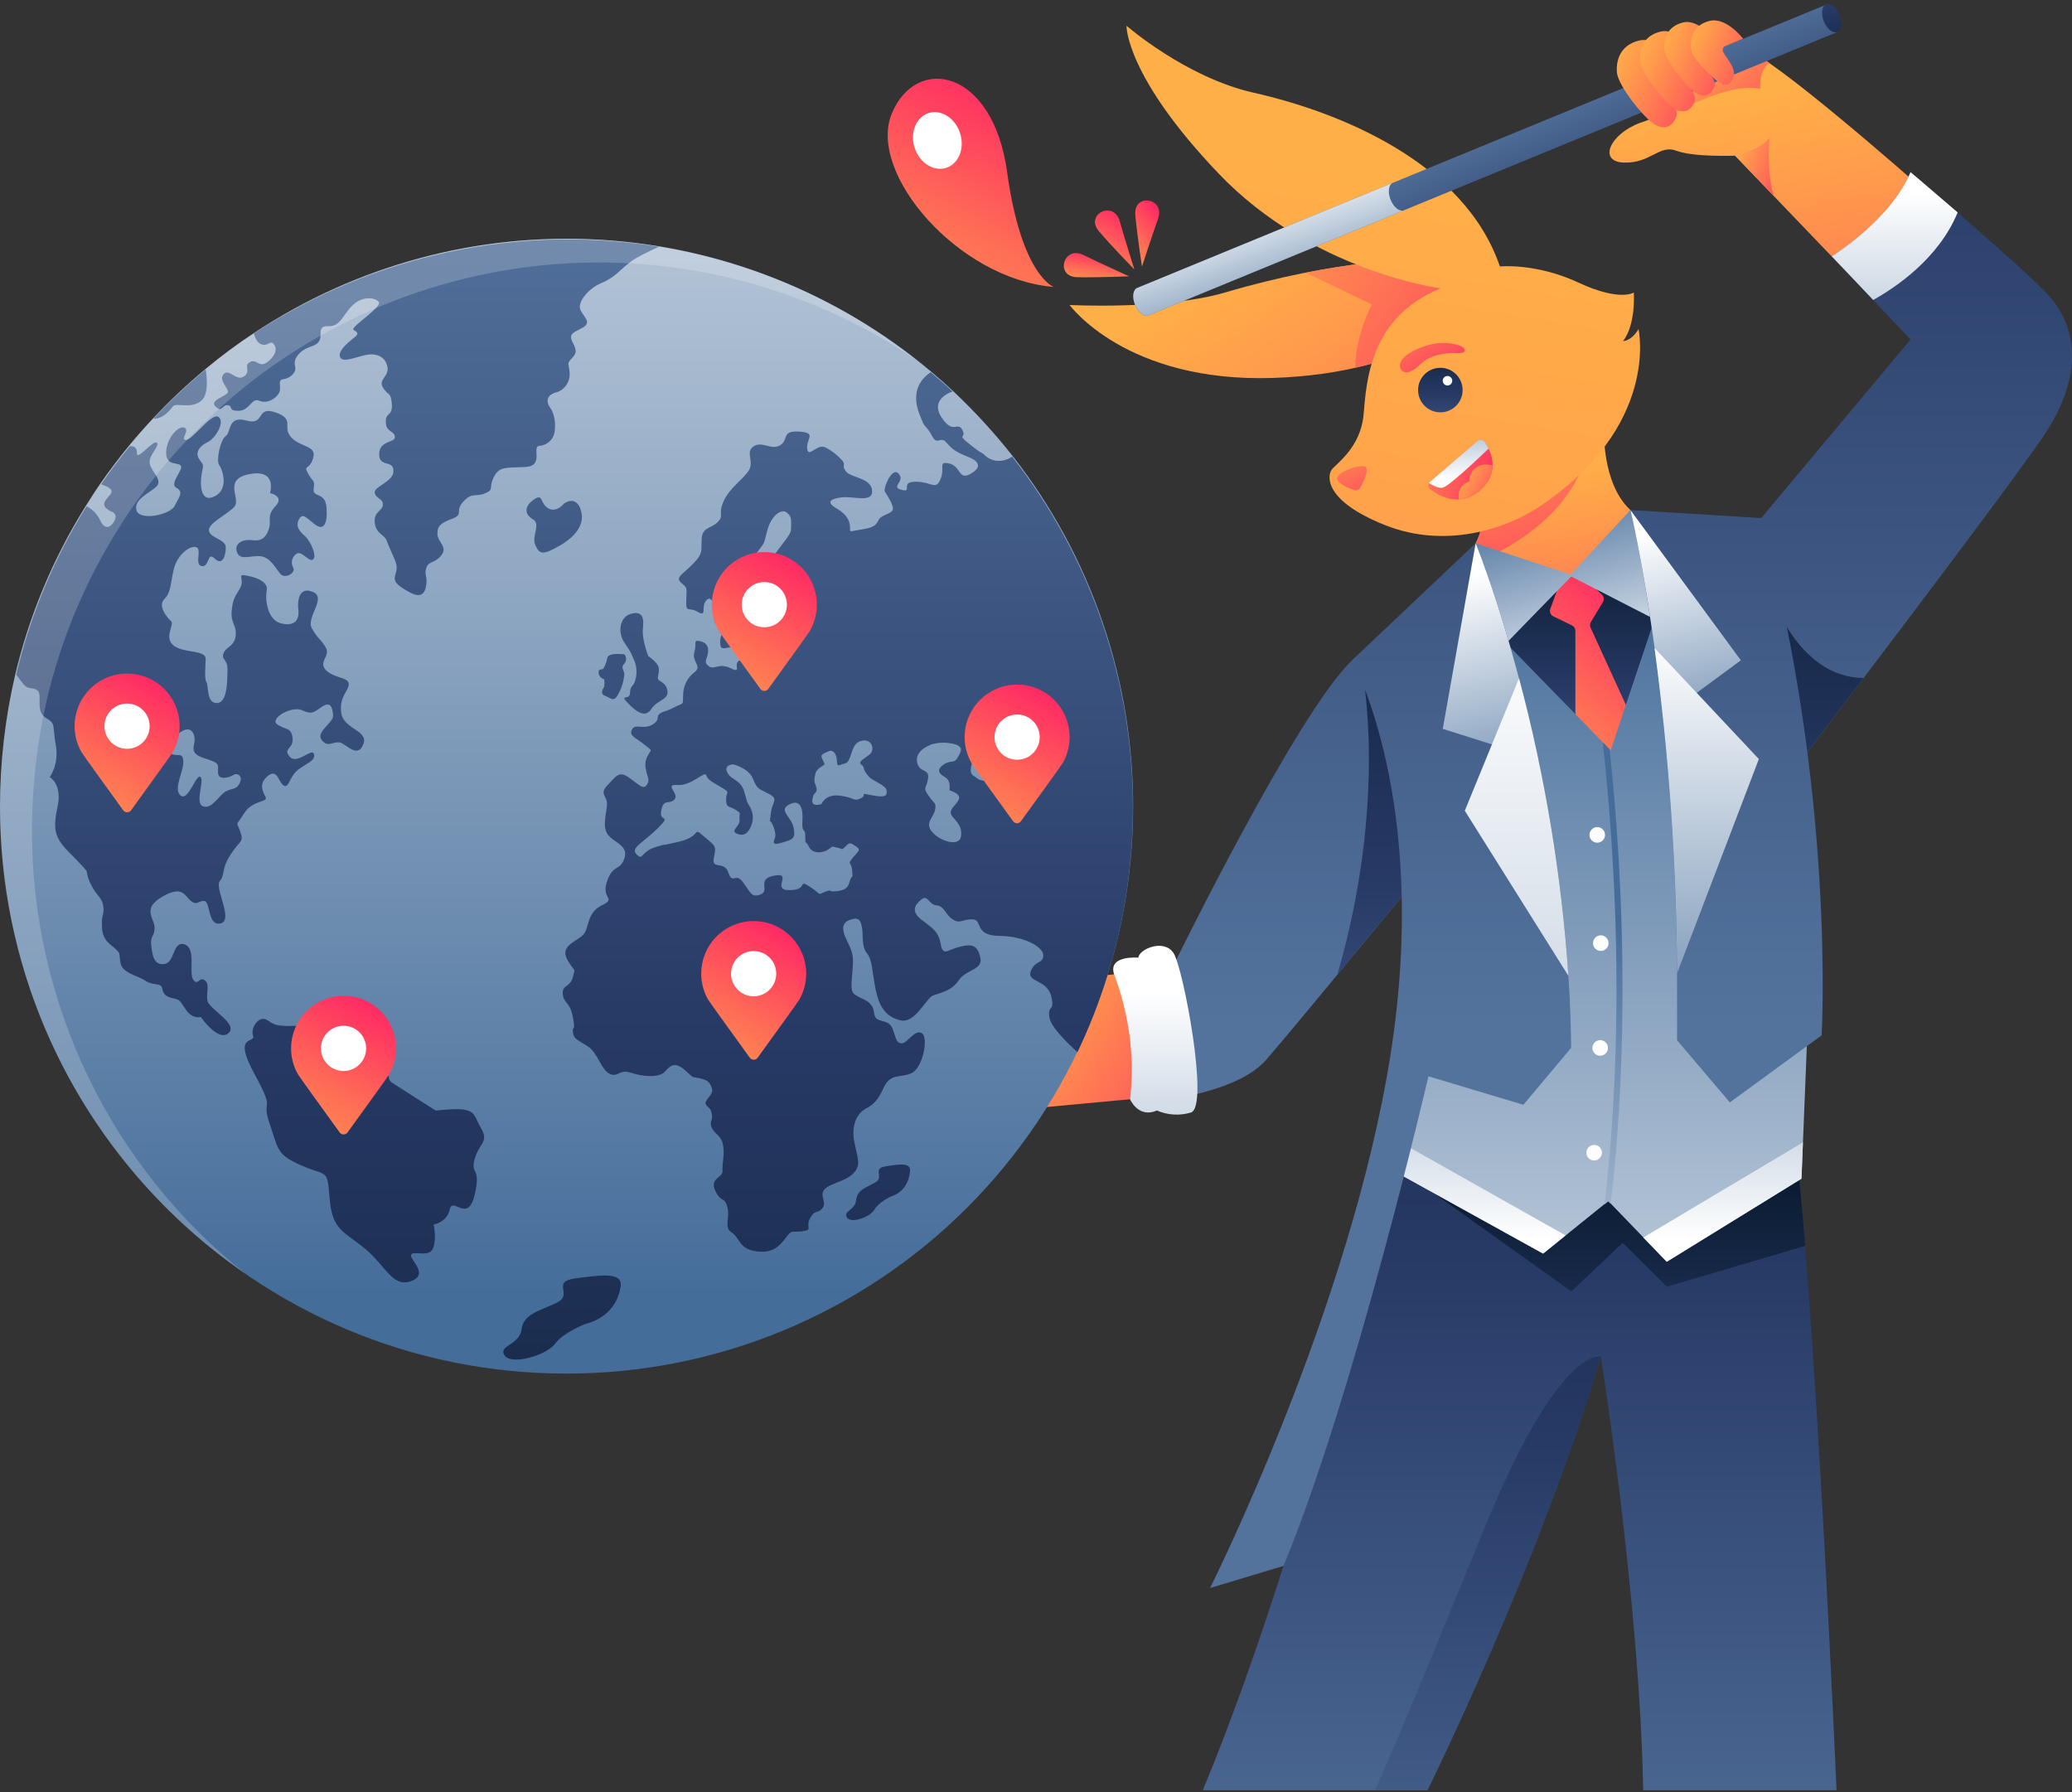 <svg width="836" height="723" viewBox="0 0 836 723" fill="none" xmlns="http://www.w3.org/2000/svg">
<rect x="0" y="0" width="836" height="723" fill="#333333" stroke="none"/>
<path d="M647.152 172.43C647.152 172.43 646.039 194.923 657.833 205.773L635.835 243.58L595.395 219.117C595.395 219.117 599.978 211.619 598.377 198.85L647.152 172.43Z" fill="url(#paint0_linear_18631_154)"/>
<path d="M598.67 202.698C599.061 213.132 595.395 219.174 595.395 219.174L602.837 223.663C616.427 216.826 635.541 203.506 640.784 181.195L598.67 202.698Z" fill="url(#paint1_linear_18631_154)"/>
<path d="M571.916 104.57C571.916 104.57 539.64 104.57 494.201 118.025C470.406 125.046 431.555 123.052 431.555 123.052C431.555 123.052 454.274 154.401 513.572 152.481C572.869 150.561 594.635 124.483 594.635 124.483L571.916 104.57Z" fill="url(#paint2_linear_18631_154)"/>
<path d="M526.781 110.026L553.497 122.807C553.497 122.807 546.763 135.455 546.836 148.371C581.227 140.531 594.634 124.483 594.634 124.483L571.914 104.57C571.914 104.57 554.291 104.631 526.781 110.026Z" fill="url(#paint3_linear_18631_154)"/>
<path d="M620.693 204.651C607.69 213.213 583.394 221.641 558.768 211.831C534.142 202.022 535.547 191.967 537.246 189.57C538.945 187.173 548.966 180.714 550.164 167.309C551.362 153.903 552.547 128.07 581.243 116.34C581.243 116.34 529.596 109.637 491.82 70.154C454.044 30.671 454.508 10.379 454.508 10.379C454.508 10.379 478.34 31.172 505.679 37.374C540.301 45.141 590.812 65.421 605.16 107.485C605.16 107.485 619.74 106.041 636.715 113.943C653.691 121.844 659.19 118.016 659.19 118.016C659.19 118.016 660.156 130.7 654.888 137.586C654.888 137.586 657.992 137.831 661.109 132.804C661.109 132.853 669.969 172.103 620.693 204.651Z" fill="url(#paint4_linear_18631_154)"/>
<path d="M581.143 166.363C586.104 166.363 590.125 162.338 590.125 157.373C590.125 152.408 586.104 148.383 581.143 148.383C576.182 148.383 572.16 152.408 572.16 157.373C572.16 162.338 576.182 166.363 581.143 166.363Z" fill="url(#paint5_linear_18631_154)"/>
<path d="M584.028 155.528C585.088 155.528 585.947 154.668 585.947 153.608C585.947 152.547 585.088 151.688 584.028 151.688C582.968 151.688 582.109 152.547 582.109 153.608C582.109 154.668 582.968 155.528 584.028 155.528Z" fill="white"/>
<path d="M588.329 142.487C588.329 142.487 578.552 141.606 573.272 146.792C567.992 151.978 565.621 150.229 564.986 148.419C563.947 145.508 567.846 141.887 575.264 139.49C582.682 137.093 589.685 139.135 590.651 140.493C591.616 141.851 590.565 142.487 588.329 142.487Z" fill="url(#paint6_linear_18631_154)"/>
<path d="M577.056 194.308L596.121 177.918C596.335 177.733 596.586 177.595 596.857 177.514C597.128 177.433 597.413 177.41 597.693 177.447C597.974 177.484 598.243 177.58 598.484 177.729C598.725 177.877 598.932 178.075 599.091 178.31C601.449 181.82 605.372 189.93 597.734 197.232C589.485 205.121 580.832 200.253 577.129 197.428C576.892 197.245 576.699 197.012 576.564 196.745C576.429 196.478 576.355 196.185 576.348 195.886C576.341 195.586 576.401 195.29 576.523 195.017C576.646 194.744 576.828 194.502 577.056 194.308Z" fill="url(#paint7_linear_18631_154)"/>
<path d="M599.094 178.31C598.935 178.075 598.728 177.877 598.487 177.729C598.247 177.58 597.977 177.484 597.697 177.447C597.416 177.41 597.131 177.433 596.86 177.514C596.589 177.595 596.338 177.733 596.124 177.918L577.059 194.308C576.856 194.479 576.693 194.692 576.582 194.932C578 195.776 580.591 197.171 582.192 196.718C584.734 195.984 595.549 185.832 600.609 180.988C600.166 180.062 599.66 179.166 599.094 178.31Z" fill="url(#paint8_linear_18631_154)"/>
<path d="M602.214 187.741C600.234 187.251 597.326 187.056 595.309 188.842C594.501 189.488 593.857 190.318 593.432 191.262C593.007 192.206 592.813 193.238 592.865 194.272C591.987 194.495 591.173 194.92 590.489 195.515C589.806 196.11 589.272 196.858 588.93 197.697C588.507 198.915 588.406 200.221 588.636 201.489C592.074 201.22 595.295 199.702 597.692 197.22C599.06 196.039 600.169 194.587 600.947 192.955C601.726 191.324 602.157 189.548 602.214 187.741Z" fill="url(#paint9_linear_18631_154)"/>
<path d="M548.856 196.659C548.605 197.127 548.193 197.488 547.696 197.675C547.199 197.862 546.651 197.861 546.155 197.674C543.906 196.842 540.252 195.228 539.543 193.54C538.516 191.093 546.167 187.913 550.114 188.072C553.096 188.194 550.444 193.858 548.856 196.659Z" fill="url(#paint10_linear_18631_154)"/>
<path d="M467.421 391.316L405.973 397.359L407.17 448.022L471.491 442.04L467.421 391.316Z" fill="url(#paint11_linear_18631_154)"/>
<path d="M453.348 390.469L474.197 388.022C474.197 388.022 523.62 287.137 545.484 266.441C545.484 266.441 575.903 294.574 571.76 354.19C571.76 354.19 523.62 412.901 510.861 427.579C498.102 442.257 461.768 444.813 461.768 444.813C461.768 444.813 463.626 405.305 453.348 390.469Z" fill="url(#paint12_linear_18631_154)"/>
<path d="M539.594 393.232C555.653 373.796 571.76 354.091 571.76 354.091C574.938 308.382 557.84 281.241 549.664 271.027C549.737 271.443 560.016 322.791 539.594 393.232Z" fill="url(#paint13_linear_18631_154)"/>
<path d="M602.211 258.976L652.257 310.911L674.976 239.112L638.594 231.211L614.261 235.761L602.211 258.976Z" fill="url(#paint14_linear_18631_154)"/>
<path d="M629.676 234.222L625.497 245.695C625.311 246.253 625.332 246.859 625.556 247.403C625.781 247.946 626.193 248.391 626.719 248.655L634.284 252.324C634.681 252.525 635.017 252.83 635.254 253.207C635.49 253.585 635.62 254.019 635.628 254.465V308.014C635.627 308.369 635.706 308.719 635.858 309.039C636.011 309.359 636.233 309.641 636.508 309.864C636.784 310.087 637.106 310.245 637.45 310.327C637.795 310.409 638.154 310.413 638.5 310.338L662.319 305.14C662.666 305.065 662.992 304.912 663.273 304.694C663.553 304.476 663.781 304.197 663.939 303.879C664.098 303.561 664.183 303.211 664.188 302.855C664.193 302.5 664.118 302.148 663.969 301.825L641.739 253.181C641.576 252.827 641.503 252.439 641.527 252.051C641.55 251.662 641.669 251.286 641.873 250.954L646.762 242.894C647.031 242.429 647.139 241.889 647.071 241.356C647.002 240.823 646.76 240.328 646.383 239.946L638.573 232.411C638.302 232.156 637.976 231.966 637.62 231.855C637.265 231.745 636.888 231.718 636.52 231.775L631.412 232.656C631.011 232.744 630.641 232.934 630.337 233.209C630.032 233.483 629.805 233.832 629.676 234.222Z" fill="url(#paint15_linear_18631_154)"/>
<path d="M595.395 219.179L633.733 231.778L657.833 205.773L672.499 252.363L633.953 232.573L604.609 262.711L595.395 219.179Z" fill="url(#paint16_linear_18631_154)"/>
<path d="M575.901 722.257C575.901 722.257 620.814 631.586 645.88 547.347C645.88 547.347 661.536 645.199 662.99 722.257H740.998C740.998 722.257 732.175 517.833 723.192 451.465H565.965C565.965 451.465 532.54 608.236 485.305 722.257H575.901Z" fill="url(#paint17_linear_18631_154)"/>
<path d="M600.329 613.143C590.1 637.716 568.09 692.648 554.793 722.248H575.899C575.899 722.248 620.812 631.576 645.878 547.338C645.878 547.338 629.819 542.445 600.329 613.143Z" fill="url(#paint18_linear_18631_154)"/>
<path d="M561.906 469.53L634.012 521.025L654.715 501.393L672.558 519.104L728.348 502.653C726.71 482.361 725.012 464.736 723.313 451.941L563.067 464.479L561.906 469.53Z" fill="url(#paint19_linear_18631_154)"/>
<path d="M603.714 255.383L649.862 302.719L670.43 241.219L730.192 392.669L726.856 475.5L672.496 509.015L648.909 484.552L622.608 505.761L561.074 471.721C561.074 471.721 600.182 313.299 603.714 255.383Z" fill="url(#paint20_linear_18631_154)"/>
<path d="M649.45 302.341L646.688 299.516C656.355 388.243 651.173 454.757 647.347 485.911L648.912 484.688L649.841 485.642C653.629 454.391 658.628 389.16 649.45 302.341Z" fill="url(#paint21_linear_18631_154)"/>
<path d="M727.441 460.867L663.035 499.262L672.494 509.059L726.855 475.545L727.441 460.867Z" fill="url(#paint22_linear_18631_154)"/>
<path d="M631.664 498.419L563.861 460.195C562.113 467.534 561.074 471.681 561.074 471.681L622.608 505.758L631.664 498.419Z" fill="url(#paint23_linear_18631_154)"/>
<path d="M595.391 219.18C595.391 219.18 632.654 309.79 633.925 422.748L614.652 445.719L576.35 434.233C576.35 434.233 546.579 562.346 517.884 631.747L488.223 640.676C488.223 640.676 544.978 527.78 561.074 425.304C577.169 322.829 545.479 266.393 545.479 266.393L595.391 219.18Z" fill="url(#paint24_linear_18631_154)"/>
<path d="M620.655 306.243C609.509 253.513 595.393 219.18 595.393 219.18L582.121 294.061L620.655 306.243Z" fill="url(#paint25_linear_18631_154)"/>
<path d="M612.884 273.676L591.008 327.078L632.817 393.715C630.061 353.152 623.386 312.951 612.884 273.676Z" fill="url(#paint26_linear_18631_154)"/>
<path d="M742.596 107.156L700.078 62.817C700.078 62.817 683.335 63.453 676.405 60.823C669.476 58.193 666.127 65.85 655.36 65.605C644.593 65.361 649.433 54.12 661.715 49.57C673.998 45.02 676.381 46.218 677.603 39.528C678.825 32.837 694.334 18.734 703.903 19.957C713.473 21.181 775.153 75.721 775.153 75.721L742.596 107.156Z" fill="url(#paint27_linear_18631_154)"/>
<path d="M673.391 47.078C673.391 47.078 696.257 32.962 710.238 35.825C710.238 35.825 709.48 28.339 713.904 25.391L710.995 23.141C710.995 23.141 674.918 26.847 673.391 47.078Z" fill="url(#paint28_linear_18631_154)"/>
<path d="M700.082 62.82L715.701 79.1C712.523 68.606 713.953 55.555 713.953 55.555C710.238 60.533 700.082 62.82 700.082 62.82Z" fill="url(#paint29_linear_18631_154)"/>
<path d="M458.832 116.148C457.085 116.87 456.681 119.928 457.94 122.986C459.199 126.043 461.607 127.939 463.379 127.218L741.327 12.915L736.781 1.906L458.832 116.148Z" fill="url(#paint30_linear_18631_154)"/>
<path d="M561.074 80.595C559.852 77.537 560.219 74.48 561.966 73.758L458.868 116.152C457.12 116.874 456.717 119.932 457.975 122.989C459.234 126.047 461.642 127.943 463.414 127.222L566.513 84.827C564.741 85.549 562.296 83.653 561.074 80.595Z" fill="url(#paint31_linear_18631_154)"/>
<path d="M741.318 12.868C743.066 12.149 743.466 9.09 742.211 6.034C740.957 2.979 738.523 1.085 736.774 1.804C735.026 2.523 734.626 5.582 735.881 8.638C737.135 11.693 739.57 13.587 741.318 12.868Z" fill="url(#paint32_linear_18631_154)"/>
<path d="M705.891 214.651L770.859 136.982L739.084 103.48C739.084 103.48 762.756 88.875 770.859 69.488C770.859 69.488 818.681 109.938 827.297 119.992C835.913 130.046 843.075 149.348 823.472 177.48C803.869 205.612 724.956 309.042 724.956 309.042L705.891 214.651Z" fill="url(#paint33_linear_18631_154)"/>
<path d="M724.953 308.989C724.953 308.989 736.526 293.822 751.913 273.518C719.759 273.322 709.652 224.91 709.652 224.91L708.43 227.356L724.953 308.989Z" fill="url(#paint34_linear_18631_154)"/>
<path d="M657.832 205.773C657.832 205.773 675.956 280.459 676.653 393.722V419.677L697.955 444.764L734.985 417.696C734.985 417.696 740.729 319.575 710.604 209.015L657.832 205.773Z" fill="url(#paint35_linear_18631_154)"/>
<path d="M702.391 266.393L657.832 205.773C657.832 205.773 665.421 236.964 670.97 289.584L702.391 266.393Z" fill="url(#paint36_linear_18631_154)"/>
<path d="M709.652 306.237L667.586 261.445C673.391 304.964 676.416 348.809 676.642 392.713L709.652 306.237Z" fill="url(#paint37_linear_18631_154)"/>
<path d="M770.853 69.438C762.726 88.824 739.078 103.417 739.078 103.417L755.785 121.018C764.999 115.893 782.219 104.273 789.87 85.705C779.359 76.63 770.853 69.438 770.853 69.438Z" fill="url(#paint38_linear_18631_154)"/>
<path d="M677.714 26.022L670.515 29.814C670.515 29.814 667.02 27.832 666.543 29.814C666.067 31.795 678.092 42.449 676.394 46.938C674.695 51.427 670.699 53.616 665.016 48.161C659.333 42.706 652.636 33.288 652.354 29.031C652.073 24.774 653.393 18.231 661.435 16.335C669.476 14.439 677.714 26.022 677.714 26.022Z" fill="url(#paint39_linear_18631_154)"/>
<path d="M685.042 21.695L678.394 25.181C678.394 25.181 675.18 23.371 674.727 25.181C674.275 26.991 685.335 36.789 683.771 40.874C682.207 44.959 678.54 46.99 673.322 41.975C668.103 36.96 661.944 28.312 661.687 24.398C661.431 20.484 662.641 14.479 670.034 12.742C677.428 11.005 685.042 21.695 685.042 21.695Z" fill="url(#paint40_linear_18631_154)"/>
<path d="M692.895 17.271L686.784 20.476C686.784 20.476 683.839 18.8 683.436 20.476C683.032 22.152 693.213 31.105 691.722 34.86C690.231 38.615 686.931 40.487 682.152 35.863C677.374 31.24 671.728 23.338 671.483 19.742C671.239 16.146 672.363 10.654 679.134 9.052C685.904 7.449 692.895 17.271 692.895 17.271Z" fill="url(#paint41_linear_18631_154)"/>
<path d="M703.297 15.622L696.331 18.545C695.915 18.639 695.553 18.893 695.324 19.253C695.095 19.613 695.018 20.049 695.109 20.465C695.353 22.154 700.841 27.327 699.411 31.07C697.981 34.813 695.745 35.706 690.954 31.07C686.163 26.434 682.399 22.704 682.191 19.108C681.983 15.512 683.071 10.02 689.842 8.418C696.612 6.815 703.297 15.622 703.297 15.622Z" fill="url(#paint42_linear_18631_154)"/>
<path d="M643.199 468.193C644.934 468.193 646.34 466.786 646.34 465.05C646.34 463.314 644.934 461.906 643.199 461.906C641.465 461.906 640.059 463.314 640.059 465.05C640.059 466.786 641.465 468.193 643.199 468.193Z" fill="#FDFDFD"/>
<path d="M645.633 425.928C647.368 425.928 648.774 424.52 648.774 422.784C648.774 421.048 647.368 419.641 645.633 419.641C643.898 419.641 642.492 421.048 642.492 422.784C642.492 424.52 643.898 425.928 645.633 425.928Z" fill="#FDFDFD"/>
<path d="M645.879 383.642C647.614 383.642 649.02 382.235 649.02 380.499C649.02 378.763 647.614 377.355 645.879 377.355C644.145 377.355 642.738 378.763 642.738 380.499C642.738 382.235 644.145 383.642 645.879 383.642Z" fill="#FDFDFD"/>
<path d="M644.449 339.982C646.184 339.982 647.59 338.575 647.59 336.839C647.59 335.103 646.184 333.695 644.449 333.695C642.715 333.695 641.309 335.103 641.309 336.839C641.309 338.575 642.715 339.982 644.449 339.982Z" fill="#FDFDFD"/>
<path d="M449.52 393.082C452.73 401.654 454.896 410.582 455.973 419.673C456.83 427.608 456.83 435.613 455.973 443.549C455.973 443.549 459.285 451.303 466.777 448.025C471.12 449.915 475.992 450.202 480.526 448.833C488.018 446.521 477.397 390.672 473.56 384.617C469.722 378.563 459.628 382.856 459.285 386.366C459.273 386.366 446.917 385.241 449.52 393.082Z" fill="url(#paint43_linear_18631_154)"/>
<path d="M457.19 325.315C457.206 355.372 451.303 385.137 439.818 412.909C428.333 440.681 411.492 465.915 390.257 487.169C369.022 508.422 343.81 525.279 316.062 536.775C288.313 548.271 258.573 554.18 228.542 554.166C102.296 554.166 0.004 451.776 0.004 325.315C0.023 307.474 2.073 289.693 6.115 272.316C11.808 248.283 21.38 225.342 34.456 204.395C36.374 201.349 38.293 198.279 40.334 195.356C43.935 190.161 47.773 185.077 51.847 180.103C55.012 176.25 58.287 172.532 61.782 168.801C68.405 161.741 75.458 155.099 82.901 148.913C89.159 143.675 95.716 138.807 102.54 134.333C143.681 107.079 192.529 93.882 241.783 96.712C291.038 99.543 338.056 118.25 375.808 150.038C378.741 152.484 381.675 155.081 384.608 157.829C393.261 165.965 401.297 174.734 408.647 184.066C440.146 224.396 457.237 274.125 457.19 325.315Z" fill="url(#paint44_linear_18631_154)"/>
<path d="M265.931 99.531C261.641 101.451 256.557 103.934 254.406 105.647C250.227 108.692 248.296 111.86 242.784 114.123C237.272 116.386 232.726 122.147 234.229 125.131C235.732 128.116 238.629 130.024 235.353 132.03C232.078 134.036 229.023 134.293 231.064 138.146C233.105 141.999 232.286 142.891 230.379 144.922C228.473 146.952 229.707 147.075 229.817 150.463C229.957 152.236 229.467 154.001 228.434 155.449C227.401 156.896 225.892 157.933 224.171 158.376C219.991 159.6 220.565 162.67 222.032 164.59C223.499 166.51 224.281 170.461 223.829 173.739C223.71 175.322 223.028 176.809 221.907 177.932C220.786 179.054 219.299 179.736 217.718 179.855C214.21 180.087 219.967 188.111 211.729 188.417C203.492 188.723 201.341 188.307 199.19 192.6C197.04 196.893 199.533 197.493 195.695 199.046C191.858 200.6 190.391 198.483 186.884 202.434C183.376 206.385 187.226 207.412 182.594 209.21C177.962 211.009 176.483 212.036 176.483 215.326C176.483 218.616 180.773 220.647 178.072 224.035C175.371 227.423 173.098 226.176 172.084 228.928C171.069 231.68 172.304 232.206 172.084 234.921C171.864 237.636 171.179 242.15 165.313 238.982C159.447 235.814 158.872 234.358 159.435 232.206C159.997 230.053 160.559 228.818 159.215 225.65C157.87 222.482 156.77 220.231 155.939 217.968C155.108 215.705 151.65 215.363 151.197 210.849C150.745 206.336 154.351 206.214 154.473 203.608C154.595 201.003 151.527 201.236 151.197 198.716C150.868 196.196 158.872 194.423 158.762 189.897C158.652 185.371 152.884 188.772 152.994 183.121C153.104 177.47 159.545 178.827 159.325 176.234C159.105 173.641 155.817 174.534 155.658 170.351C155.499 166.168 158.481 168.088 158.102 163.012C157.724 157.936 156.526 159.734 154.497 156.334C152.469 152.933 157.198 151.93 156.294 147.857C155.389 143.784 151.784 142.329 147.494 143.234C143.205 144.139 137.717 146.732 137.106 143.686C136.495 140.641 142.863 136.445 143.767 135.43C144.671 134.415 144.109 134.073 142.63 133.057C141.152 132.042 154.607 123.676 152.798 121.755C150.99 119.835 146.138 119.493 142.3 123.113C138.463 126.734 137.412 131.81 132.584 131.59C127.757 131.369 130.214 134.868 128.857 137.461C127.5 140.054 123.968 139.503 121.182 142.206C118.396 144.91 118.811 146.512 119.153 148.322C119.495 150.132 117.235 152.615 114.411 152.958C111.588 153.3 113.837 156.126 112.603 158.499C111.368 160.872 107.714 163.024 104.586 161.667C101.457 160.309 100.858 165.618 96.336 165.728C91.814 165.838 94.197 163.807 91.936 163.465C89.675 163.122 89.675 166.633 86.962 164.04C84.249 161.447 91.484 159.856 91.936 158.266C92.389 156.676 87.989 153.374 90.238 150.928C92.486 148.481 95.432 154.095 98.487 151.833C101.542 149.57 98.035 147.649 100.858 146.072C103.681 144.494 104.524 148.897 108.191 145.839C111.857 142.781 111.698 139.968 110.232 138.61C108.765 137.253 108.069 140.041 105.221 138.818C103.754 138.146 102.85 136.225 102.398 134.525C150.628 102.827 208.966 90.344 265.931 99.531ZM81.646 161.239C77.809 165.299 71.148 162.364 69.901 163.832C68.777 165.055 66.174 169.03 61.884 168.92C68.507 161.86 75.559 155.218 83.003 149.032C83.565 152.982 84.017 158.633 81.646 161.239ZM137.656 287.467C136.862 280.691 140.822 278.771 140.699 275.945C140.577 273.12 134.833 273.683 131.558 270.405C128.283 267.126 133.257 264.754 131.558 261.476C129.859 258.198 128.173 257.745 125.802 253.452C123.431 249.158 131.668 241.477 126.584 238.982C121.5 236.487 119.813 240.902 120.375 245.88C120.938 250.859 118.127 252.779 113.153 251.421C108.179 250.064 106.834 242.382 107.616 238.199C108.399 234.016 101.298 232.426 98.585 232.083C95.872 231.741 98.585 233.771 97.008 236.976C95.432 240.181 94.075 240.645 93.501 246.125C92.926 251.605 95.542 252.008 95.09 256.412C94.637 260.815 91.252 260.827 90.201 263.53C89.15 266.234 91.9 265.793 91.79 270.319C91.68 274.845 91.79 283.541 87.5 283.651C83.21 283.761 84.225 276.533 83.32 275.285C82.416 274.037 82.868 269.744 82.978 265.903C83.088 262.063 74.289 263.653 70.109 260.485C65.93 257.317 70.561 251.923 68.973 250.541C67.384 249.158 63.559 244.425 66.272 241.722C68.985 239.019 68.643 236.181 69.999 230.077C71.356 223.974 76.318 220.133 79.031 220.708C81.744 221.283 78.236 227.827 81.402 228.389C84.567 228.952 83.54 222.274 86.596 225.332C89.651 228.389 91.105 224.426 91.105 220.928C91.105 217.43 84.897 217.259 84.335 214.152C83.773 211.045 91.9 207.596 94.613 204.367C97.326 201.138 89.639 193.285 100.821 191.255C112.004 189.224 108.948 198.936 108.948 198.936C108.948 198.936 114.937 200.159 111.209 204.134C107.482 208.11 109.511 209.675 108.606 212.953C107.702 216.231 106.015 218.494 101.836 217.932C97.656 217.369 94.381 219.399 95.627 222.824C96.874 226.249 100.931 224.047 105.001 224.402C109.071 224.757 111.209 229.295 113.128 231.521C115.047 233.747 119.447 231.068 118.322 229.074C117.754 228.116 117.59 226.97 117.865 225.89C118.14 224.81 118.832 223.883 119.789 223.313C121.818 222.176 124.763 226.983 126.339 225.686C127.916 224.39 125.435 218.457 123.064 216.305C120.693 214.152 119.117 212.354 120.693 209.406C122.27 206.458 124.36 209.749 127.464 211.852C130.568 213.956 132.206 211.51 131.753 204.844C131.301 198.178 125.997 201.003 126.559 197.162C127.122 193.322 126.339 194.79 124.311 191.047C122.282 187.304 124.763 190.032 126.339 184.833C127.916 179.635 121.451 180.65 117.528 176.467C113.605 172.284 119.337 169.226 111.209 166.4C103.082 163.575 107.14 171.831 99.465 169.678C91.79 167.526 93.354 174.314 91.105 175.904C88.857 177.494 87.158 185.848 88.404 187.536C89.651 189.224 92.572 197.15 86.706 200.196C80.84 203.242 80.595 195.303 81.402 191.047C82.208 186.79 82.184 187.989 80.387 185.273C78.591 182.558 80.497 179.965 83.773 178.387C87.048 176.809 90.885 170.131 88.172 168.211C85.459 166.29 77.674 177.482 75.071 177.482C72.468 177.482 76.66 173.813 74.509 172.589C72.358 171.366 67.286 176.43 67.054 182.191C66.822 187.952 71.124 186.374 72.822 187.732C74.521 189.09 68.068 195.071 71.124 196.771C74.179 198.471 72.346 200.441 70.451 204.11C68.557 207.779 56.336 210.226 55.089 205.92C53.843 201.615 59.721 199.254 62.874 196.539C66.027 193.823 61.188 190.557 60.43 187.169C59.672 183.781 64.72 179.83 63.253 178.607C61.787 177.384 55.126 186.179 55.236 182.79C55.346 179.402 52.303 180.075 52.303 180.075C48.229 185.049 44.392 190.138 40.79 195.34C45.679 197.15 45.862 198.165 43.724 200.428C41.463 203.021 41.573 204.037 43.271 205.394C44.97 206.752 45.716 206.189 46.547 207.767C47.378 209.345 43.381 216.464 40.338 209.798C39.209 207.392 37.295 205.442 34.912 204.269C21.836 225.2 12.259 248.125 6.559 272.141C7.562 273.642 8.656 275.079 9.834 276.447C11.753 278.367 13.329 277.01 15.26 278.697C17.191 280.385 14.124 286.954 18.413 289.547C22.703 292.14 21.016 292.152 22.483 300.396C23.95 308.64 20.039 313.508 20.039 313.508C20.039 313.508 25.11 316.334 23.302 325.03C21.493 333.727 21.505 337.47 27.604 343.573C33.702 349.677 34.936 351.365 34.936 351.365C35.229 353.559 35.961 355.673 37.087 357.578C39.116 361.541 41.377 362.214 41.719 365.945C42.061 369.675 40.815 368.55 41.145 374.201C41.475 379.852 44.811 380.977 46.791 383.008C48.771 385.038 47.928 384.231 48.6 388.438C49.272 392.646 55.493 393.514 58.646 395.667C61.799 397.82 64.976 396.34 65.428 398.713C65.881 401.086 66.785 402.113 69.938 402.786C73.091 403.459 72.541 404.009 75.254 407.678C77.968 411.348 81.011 410.284 81.011 410.284C81.011 410.284 88.013 420.448 92.181 416.84C96.348 413.231 84.396 407.055 83.724 403.838C83.052 400.621 84.848 397.061 82.587 395.484C80.326 393.906 79.874 397.93 77.955 395.251C76.037 392.572 79.312 382.592 74.46 381.014C69.608 379.436 70.623 388.353 66.333 388.928C62.043 389.502 61.444 385.417 61.017 381.356C60.589 377.295 62.373 377.956 62.373 374.238C62.373 370.519 57.069 366.666 65.428 361.798C73.788 356.93 74.46 361.468 77.051 363.498C79.642 365.529 79.996 363.266 82.477 363.498C84.958 363.731 83.699 373.785 89.028 372.537C94.356 371.29 86.425 358.19 88.686 355.474C90.947 352.759 89.138 350.839 92.975 344.845C96.813 338.852 98.511 339.953 96.935 335.464C95.358 330.975 95.004 333.776 98.511 328.125C102.019 322.474 108.557 323.942 107.066 321.349C105.575 318.756 104.622 315.698 108.289 312.872C111.955 310.047 112.468 315.808 114.497 316.933C116.526 318.058 116.758 313.655 119.801 310.952C122.844 308.249 127.476 307.099 126.694 304.273C125.912 301.448 119.911 308.689 116.917 305.301C113.923 301.913 118.603 302.133 118.041 297.73C117.479 293.326 115.45 294.672 111.93 292.299C108.411 289.926 117.809 284.617 121.866 286.538C125.924 288.458 126.608 287.333 130.006 285.07C133.403 282.807 134.173 285.523 134.405 288.568C134.638 291.614 127.293 295.234 129.774 298.512C132.254 301.79 134.295 299.075 136.996 299.528C139.697 299.98 144.231 306.316 146.602 300.213C148.839 294.586 138.451 294.244 137.656 287.467ZM97.118 314.707C96.903 315.791 96.351 316.78 95.542 317.532C93.623 318.756 94.075 317.863 91.252 319.22C88.429 320.578 85.606 326.559 81.988 325.336C78.371 324.113 82.66 314.829 80.864 313.472C79.067 312.114 75.975 323.526 72.847 320.933C69.718 318.34 74.313 310.878 73.971 307.026C73.629 303.173 71.71 305.558 68.777 303.98C65.844 302.402 66.406 300.702 71.942 296.066C77.479 291.43 78.823 296.971 78.493 299.124C78.163 301.277 77.271 303.185 79.837 304.775C82.404 306.365 87.292 306.805 87.855 308.726C88.417 310.646 86.84 313.472 90.115 313.814C91.599 313.831 93.054 313.405 94.295 312.591C94.62 312.397 94.995 312.304 95.372 312.324C95.75 312.343 96.113 312.475 96.415 312.702C96.718 312.929 96.946 313.24 97.072 313.597C97.197 313.954 97.213 314.341 97.118 314.707ZM227.532 203.156C227.532 203.156 224.599 207.009 221.213 205.088C217.828 203.168 219.294 198.753 215.347 201.578C211.4 204.404 211.619 207.461 215.005 209.492C218.39 211.522 214.32 216.268 216.019 219.999C217.718 223.729 219.062 224.072 226.065 219.999C233.068 215.926 234.987 211.437 234.767 208.134C234.547 204.832 232.616 199.89 227.532 203.156ZM175.823 448.054C175.823 448.054 160.803 438.563 158.09 436.753C155.377 434.942 158.542 431.664 154.253 428.961C149.963 426.258 147.14 427.041 142.96 425.108C138.781 423.176 135.628 418.785 133.929 418.785C132.23 418.785 133.367 420.937 128.173 418.785C122.979 416.632 125.728 413.696 118.457 413.892C111.185 414.088 110.672 413.329 107.616 411.446C104.561 409.562 100.956 414.601 102.092 417.879C103.229 421.157 93.623 416.754 102.655 433.254C111.686 449.755 105.099 442.514 108.765 453.253C112.432 463.992 111.576 465.802 121.842 470.291C132.108 474.78 132.01 471.086 133.024 483.746C134.039 496.405 138.903 496.846 147.25 503.744C155.597 510.643 158.433 519.645 165.887 516.857C173.342 514.068 165.093 508.148 165.887 506.227C166.682 504.307 173.342 507.695 174.809 503.402C176.276 499.109 174.919 494.02 174.919 494.02C174.919 494.02 180.333 493.238 181.47 487.905C182.606 482.572 188.802 493.776 191.515 482.021C194.229 470.267 189.707 474.34 191.515 467.674C193.324 461.008 197.504 460.885 193.96 454.904C190.416 448.923 192.872 446.244 175.823 448.054ZM359.424 482.743C359.424 482.743 354.535 485.006 352.763 488.064C350.991 491.121 343.157 493.825 341.691 491.109C340.224 488.394 344.966 488.394 345.418 484.223C345.87 480.052 349.085 479.33 353.093 477.092C357.102 474.854 351.627 471.441 357.395 470.548C363.163 469.655 367.441 468.958 367.172 472.468C366.903 475.979 365.18 480.945 359.424 482.743ZM236.123 534.176C236.123 534.176 227.202 537.601 223.902 542.212C220.382 546.836 206.267 550.933 203.578 546.836C200.889 542.738 209.591 542.726 210.422 536.402C211.253 530.079 217.266 529.064 224.525 525.626C231.785 522.189 221.836 517.064 232.42 515.719C242.784 514.349 250.887 513.273 250.471 518.618C249.823 523.755 246.707 531.449 236.123 534.176ZM261.519 264.644C261.519 264.644 258.928 257.745 259.38 253.794C259.832 249.843 259.6 246.333 254.748 247.581C249.897 248.828 249.102 255.262 252.035 259.445C254.968 263.628 254.406 263.286 255.995 266.674C257.094 269.469 257.094 272.576 255.995 275.371C255.421 276.851 254.296 276.594 254.186 279.664C254.076 282.734 249.664 279.896 253.282 283.627C256.899 287.357 260.395 289.743 262.766 286.073C265.137 282.404 269.658 282.342 269.316 278.954C268.974 275.566 266.383 275.114 265.65 274.209C264.917 273.303 266.212 271.383 265.772 269.316C265.332 267.249 261.519 264.644 261.519 264.644ZM251.925 263.959C249.787 263.848 245.607 263.396 245.032 265.426C244.778 266.943 244.244 268.399 243.456 269.72C242.784 270.405 241.195 269.609 241.537 271.652C241.634 272.229 241.901 272.763 242.304 273.186C242.707 273.609 243.227 273.901 243.798 274.025C243.909 275.037 243.909 276.058 243.798 277.071C243.566 277.291 241.769 279.896 244.14 280.74C246.511 281.584 247.636 283.566 249.444 280.055C250.829 277.589 251.663 274.851 251.889 272.031C251.999 270.453 250.19 269.585 251.889 267.738C252.364 267.223 252.627 266.547 252.624 265.846C252.622 265.145 252.355 264.471 251.876 263.959H251.925ZM408.541 184.173C403.567 187.341 399.4 185.64 397.542 183.842C395.684 182.044 396.858 183.72 391.211 179.207C385.565 174.693 390.197 177.164 388.278 173.446C386.359 169.727 384.612 175.696 379.809 168.247C375.006 160.798 384.331 157.961 384.331 157.961C381.508 155.245 378.574 152.762 375.519 150.157C365.473 157.055 371.119 167.281 372.134 169.935C373.148 172.589 374.053 171.966 376.081 175.929C378.11 179.892 379.467 175.929 381.618 178.302C383.768 180.674 384.783 182.032 390.539 184.295C396.295 186.558 395.428 189.188 391.101 191.414C386.775 193.64 387.606 188.013 382.974 186.998C378.342 185.983 381.398 188.698 379.467 193.334C377.536 197.97 375.971 194.349 369.421 194.349C362.87 194.349 368.516 198.863 363.774 197.627C359.033 196.392 365.363 194.459 362.65 191.181C359.937 187.903 356.32 197.065 357.004 198.3C357.688 199.535 361.184 204.416 360.047 205.981C358.91 207.547 355.537 207.792 354.523 209.712C353.509 211.632 353.044 212.77 347.85 213.565C342.656 214.36 342.962 215.033 342.962 212.77C342.962 210.507 341.947 207.682 337.658 205.199C333.368 202.716 334.602 201.358 339.356 200.673C344.11 199.988 352.225 203.119 351.883 197.958C351.541 192.796 343.414 192.759 341.385 190.276C339.356 187.793 341.495 187.683 339.796 185.763C337.924 183.624 335.664 181.86 333.136 180.564C329.86 178.644 326.145 185.078 325.693 181.017C325.241 176.956 329.75 174.571 322.418 174.118C315.085 173.666 318.348 177.507 314.73 179.659C311.113 181.812 307.508 177.739 304.012 180.112C300.517 182.485 304.575 186.325 301.971 190.056C299.368 193.787 294.296 196.942 291.926 202.287C289.555 207.633 292.268 207.816 289.665 210.531C287.062 213.247 283.456 212.562 283.114 217.198C282.772 221.833 284.018 222.959 279.729 227.374C275.439 231.79 272.396 232.793 274.767 235.056C277.138 237.318 277.138 236.181 276.906 241.954C276.673 247.727 277.81 244.657 281.537 246.847C285.265 249.036 282.894 245.147 284.703 242.553C286.512 239.96 288.43 242.664 288.088 247.752C287.746 252.84 290.007 251.935 291.131 253.868C292.256 255.8 290.459 255.898 290.569 259.176C290.679 262.454 291.706 261.439 295.311 261.096C298.916 260.754 299.539 256.241 301.984 251.984C304.428 247.727 303.34 249.538 303.108 246.333C302.876 243.128 302.094 244.865 303.45 242.26C304.807 239.655 304.587 238.762 302.094 232.475C299.601 226.188 302.546 226.946 305.601 222.69C308.656 218.433 307.862 220.537 309.549 214.128C311.235 207.718 315.427 205.088 317.456 206.789C319.485 208.489 319.265 209.504 319.142 213.687C319.02 217.87 305.259 227.582 312.262 234.921C319.265 242.26 318.128 234.591 320.279 235.374C322.43 236.156 321.183 237.636 323.774 237.416C326.365 237.196 329.983 237.526 327.612 241.147C325.241 244.767 319.595 240.242 317.456 243.85C315.317 247.458 322.344 249.501 320.499 254.369C318.654 259.237 317.004 248.938 312.262 254.369C307.52 259.8 311.357 265.218 308.595 266.601C305.833 267.983 306.677 265.695 300.358 266.026C294.04 266.356 300.236 272.239 295.042 269.695C289.848 267.151 288.381 270.49 286.01 268.79C283.64 267.09 285.338 265.854 285.68 263.249C286.023 260.644 284.776 259.066 282.173 258.626C279.57 258.185 281.269 259.298 280.144 263.139C279.02 266.98 283.42 268.68 280.254 271.163C278.801 272.254 277.625 273.671 276.821 275.301C276.016 276.931 275.606 278.727 275.622 280.544C275.402 284.838 276.197 283.26 271.895 285.437C267.593 287.614 268.057 286.66 266.249 287.883C264.44 289.106 266.701 290.33 263.096 292.409C259.49 294.488 256.313 291.736 254.968 294.329C253.624 296.922 256.545 297.607 260.04 300.445C263.536 303.283 262.753 302.145 261.629 304.396C261.048 305.267 260.658 306.252 260.483 307.284C260.308 308.317 260.353 309.375 260.615 310.389C261.055 313.557 262.411 314.34 261.055 316.505C259.698 318.67 258.354 317.068 254.064 313.912C249.774 310.756 248.748 313.007 245.142 316.737C241.537 320.468 245.142 321.031 244.91 324.639C244.678 328.247 242.882 333.568 245.252 336.736C247.623 339.904 253.722 341.029 251.913 346.338C250.104 351.646 247.403 348.38 244.91 355.609C242.417 362.838 248.98 362.275 242.882 365.211C236.783 368.146 237.798 374.03 235.549 376.855C233.3 379.681 225.613 381.368 228.888 387.142C232.163 392.915 232.163 389.845 231.149 394.138C230.135 398.431 226.627 397.196 227.079 401.147C227.532 405.098 229.903 403.862 231.149 410.418C232.396 416.974 230.807 413.354 231.149 416.412C231.491 419.47 233.593 419.69 237.468 422.393C241.342 425.096 242.552 431.664 246.022 433.242C249.493 434.82 249.628 431.212 254.492 432.79C259.356 434.367 265.894 434.942 268.265 432.337C270.636 429.732 272.323 428.276 276.392 431.774C280.462 435.273 278.311 434.147 281.929 434.942C285.546 435.737 286.218 436.41 287.233 439.003C288.247 441.596 283.847 443.896 284.788 445.559C285.729 447.223 286.817 446.697 287.233 449.632C287.648 452.568 286.01 452.348 287.233 455.051C288.455 457.754 291.07 457.999 291.754 462.059C292.439 466.12 291.302 469.521 291.522 472.346C291.742 475.172 286.218 475.282 288.589 480.37C290.96 485.458 292.317 482.523 293.478 487.036C294.639 491.55 291.901 495.17 295.176 497.213C298.452 499.255 298.11 503.769 304.77 504.784C311.431 505.799 314.254 503.084 316.991 499.463C319.729 495.843 319.02 497.323 323.652 496.76C328.284 496.198 324.874 495.292 326.817 491.562C328.761 487.831 329.75 489.862 331.779 487.489C333.808 485.116 330.423 482.29 332.684 479.807C334.944 477.324 341.495 476.639 344.538 473.141C347.581 469.643 345.895 467.148 344.66 460.482C343.426 453.816 345.785 449.29 349.17 447.37C352.555 445.449 353.912 444.434 356.625 438.673C359.338 432.912 363.176 434.942 367.685 433.022C372.195 431.102 374.798 418.785 371.975 416.864C369.152 414.944 366.109 421.035 363.738 420.925C361.367 420.815 361.477 418.21 360.01 414.809C358.544 411.409 355.048 412.436 353.46 410.748C351.871 409.061 353.802 405.856 348.718 403.287C343.634 400.719 343.072 401.367 343.829 393.233C344.587 385.099 344.172 384.671 341.385 378.763C338.599 372.855 341.263 371.424 344.208 370.739C347.154 370.054 347.483 372.55 347.875 374.69C348.266 376.831 347.545 381.931 349.806 384.634C352.066 387.337 351.834 392.095 353.301 399.214C354.767 406.333 357.481 410.296 363.347 411.654C369.213 413.011 373.625 402.835 376.338 401.697C379.051 400.56 383.793 400.009 386.836 395.484C389.879 390.958 396.772 391.423 395.525 386.224C394.279 381.026 391.859 380.794 386.97 382.041C382.082 383.289 380.42 385.992 379.515 380.683C378.611 375.375 375.458 374.017 371.621 370.898C367.783 367.779 368.797 365.357 371.621 362.985C374.444 360.612 374.664 365.027 377.829 365.247C380.994 365.468 381.324 368.917 384.38 370.898C387.435 372.88 387.875 370.898 392.287 370.898C396.699 370.898 392.727 377.454 403.115 377.564C413.503 377.675 421.19 382.2 420.958 385.588C420.726 388.976 417.683 387.288 415.886 391.802C414.09 396.315 422.424 395.08 424.123 401.868C425.822 408.657 422.424 405.024 423.451 410.675C424.123 414.406 430.442 420.619 434.731 424.472C453.091 385.979 460.367 343.126 455.741 300.724C451.114 258.322 434.769 218.05 408.541 184.43V184.173ZM343.952 346.227C341.691 349.053 343.499 347.255 343.842 351.316C344.184 355.377 343.732 352.453 342.937 355.279C342.143 358.104 341.361 359.119 337.401 359.572C333.441 360.025 336.387 358.434 332.891 359.792C329.396 361.15 331.987 361.15 326.781 357.762C321.574 354.374 326.438 358.985 318.641 359.119C310.844 359.254 320.12 351.878 312.531 353.236C304.941 354.594 310.832 359.229 306.994 360.807C303.157 362.385 302.925 360.135 299.772 355.915C296.619 351.695 295.592 357.138 293.893 352.074C292.194 347.01 287 351.169 288.027 346.081C289.054 340.992 288.809 341.567 283.957 337.384C279.105 333.201 283.505 337.384 273.679 339.647C263.853 341.91 270.404 339.977 264.428 341.787C258.451 343.598 259.539 347.438 256.863 344.723C254.186 342.008 259.307 340.21 265.332 334.216C271.357 328.223 265.784 332.076 266.799 326.987C267.813 321.899 269.842 324.835 272.103 322.572C274.364 320.309 267.581 316.248 273.325 316.701C279.069 317.153 284.324 310.83 284.947 312.75C285.57 314.67 287.391 315.453 291.156 317.716C294.92 319.979 292.964 319.074 292.964 322.608C292.964 326.143 294.321 325.055 296.924 326.792C299.527 328.528 298.048 327.697 298.391 330.632C298.733 333.568 294.211 335.048 297.486 336.406C300.762 337.763 302.118 335.182 302.79 333.8C303.422 332.577 303.751 331.22 303.751 329.843C303.751 328.467 303.422 327.11 302.79 325.887C300.982 322.608 301.776 324.663 300.346 319.563C298.916 314.462 295.03 314.817 293.453 311.649C291.877 308.481 295.824 308.371 295.824 308.371C295.824 308.371 301.935 309.839 303.731 314.022C305.528 318.205 305.43 317.863 309.94 320.138C314.449 322.413 311.638 323.196 311.064 327.819C310.49 332.443 310.502 331.219 310.844 331.33C311.186 331.44 313.667 335.843 312.543 338.448C311.419 341.054 313.105 340.711 316.49 339.671C319.876 338.632 321.122 338.191 320.157 333.788C319.191 329.385 314.168 327.012 318.116 324.749C322.063 322.486 324.104 324.639 323.762 330.742C323.42 336.846 324.899 333.446 324.899 337.298C324.899 341.151 325.119 338.876 326.365 341.592C327.612 344.307 331.559 344.417 334.04 342.815C336.521 341.213 334.945 341.457 337.535 341.91C340.126 342.362 339.344 343.267 341.043 341.579C342.742 339.892 342.962 339.769 345.333 341.457C347.679 342.962 346.213 343.402 343.952 346.227ZM351.627 320.81C345.98 319.673 350.27 320.578 347.337 322.034C344.404 323.489 345.198 321.923 339.1 321.018C333.001 320.113 331.425 324.407 331.425 324.407C326.341 325.874 327.917 322.034 328.149 321.018C328.382 320.003 330.178 319.551 329.274 317.288C328.369 315.025 328.479 315.025 328.932 312.395C329.384 309.765 332.659 308.885 332.659 308.322C332.659 307.759 331.437 305.949 331.437 305.044C331.437 304.139 333.356 303.576 334.59 303.014C335.824 302.451 337.523 303.686 337.645 306.744C337.768 309.802 338.318 308.665 341.031 307.967C343.744 307.27 343.059 300.628 346.787 299.148C350.514 297.668 352.213 300.372 351.981 302.316C351.749 304.261 350.624 304.457 348.143 306.377C345.663 308.298 348.143 308.188 348.486 309.765C348.828 311.343 349.158 311.466 350.404 313.166C351.651 314.866 357.517 316.774 357.737 318.927C357.957 321.08 357.273 321.936 351.627 320.81ZM387.765 337.311C387.313 341.604 379.968 339.757 376.362 335.953C372.757 332.149 376.692 329.837 377.267 326.792C377.841 323.746 377.145 324.651 374.664 321.031C372.183 317.41 373.759 318.438 374.444 314.132C375.128 309.827 370.936 312.102 370.032 307.466C369.127 302.83 374.92 300.8 375.226 300.58C375.531 300.359 379.296 298.99 384.27 300.017C389.244 301.044 387.765 303.295 386.298 305.778C384.832 308.261 383.475 306.451 380.652 308.493C377.829 310.536 378.623 311.992 381.324 313.569C384.025 315.147 382.913 318.658 383.133 318.89C383.133 318.89 387.875 320.113 386.86 322.498C385.846 324.884 382.571 326.461 383.927 328.944C385.504 331.207 388.327 333.005 387.765 337.311ZM403.457 306.732C402.235 308.652 401.538 307.955 401.99 310.01C402.443 312.065 402.675 313.508 401.648 314.303C400.622 315.098 396.234 315.526 394.535 314.181C392.837 312.836 391.382 312.713 391.712 310.12C392.042 307.527 392.727 306.39 394.658 305.717C396.589 305.044 397.811 304.127 398.043 303.271C398.275 302.414 400.866 301.803 400.866 301.803C403.689 302.157 404.704 304.763 403.42 306.683L403.457 306.732Z" fill="url(#paint45_linear_18631_154)"/>
<path d="M69.709 303.428C71.541 300.202 72.496 296.551 72.477 292.84C72.458 289.13 71.467 285.489 69.602 282.281C67.737 279.074 65.064 276.412 61.85 274.562C58.636 272.712 54.993 271.738 51.285 271.738C47.578 271.738 43.935 272.712 40.721 274.562C37.506 276.412 34.834 279.074 32.969 282.281C31.104 285.489 30.113 289.13 30.094 292.84C30.075 296.551 31.03 300.202 32.862 303.428L32.935 303.526C33.522 304.541 45.364 320.907 49.715 326.913C49.896 327.163 50.134 327.366 50.409 327.507C50.684 327.647 50.989 327.72 51.298 327.72C51.606 327.72 51.911 327.647 52.186 327.507C52.461 327.366 52.699 327.163 52.88 326.913C57.231 320.907 69.061 304.554 69.636 303.563L69.709 303.428Z" fill="url(#paint46_linear_18631_154)"/>
<path d="M51.262 302.097C56.297 302.097 60.379 298.012 60.379 292.972C60.379 287.933 56.297 283.848 51.262 283.848C46.226 283.848 42.145 287.933 42.145 292.972C42.145 298.012 46.226 302.097 51.262 302.097Z" fill="white"/>
<path d="M157.038 433.412C159.154 429.703 160.092 425.437 159.727 421.181C159.273 415.73 156.73 410.665 152.631 407.047C148.533 403.428 143.195 401.536 137.734 401.765C132.273 401.994 127.112 404.327 123.331 408.276C119.549 412.225 117.439 417.484 117.441 422.954C117.434 426.618 118.387 430.22 120.203 433.4L120.265 433.498C120.851 434.513 132.694 450.867 137.044 456.872C137.225 457.125 137.464 457.331 137.74 457.473C138.017 457.614 138.323 457.689 138.633 457.689C138.944 457.689 139.25 457.614 139.526 457.473C139.802 457.331 140.041 457.125 140.222 456.872C144.573 450.879 156.403 434.525 156.977 433.535L157.038 433.412Z" fill="url(#paint47_linear_18631_154)"/>
<path d="M138.609 432.089C143.645 432.089 147.726 428.004 147.726 422.965C147.726 417.925 143.645 413.84 138.609 413.84C133.574 413.84 129.492 417.925 129.492 422.965C129.492 428.004 133.574 432.089 138.609 432.089Z" fill="white"/>
<path d="M322.515 403.26C324.636 399.553 325.574 395.285 325.204 391.029C324.749 385.577 322.207 380.513 318.108 376.895C314.009 373.276 308.671 371.383 303.211 371.612C297.75 371.841 292.589 374.174 288.807 378.124C285.025 382.073 282.915 387.332 282.918 392.802C282.917 396.465 283.869 400.065 285.68 403.248L285.753 403.346C286.328 404.349 298.17 420.714 302.521 426.72C302.702 426.973 302.94 427.178 303.217 427.32C303.493 427.462 303.799 427.536 304.11 427.536C304.42 427.536 304.726 427.462 305.003 427.32C305.279 427.178 305.517 426.973 305.698 426.72C310.049 420.714 321.879 404.373 322.454 403.37L322.515 403.26Z" fill="url(#paint48_linear_18631_154)"/>
<path d="M304.074 401.945C309.109 401.945 313.191 397.859 313.191 392.82C313.191 387.781 309.109 383.695 304.074 383.695C299.039 383.695 294.957 387.781 294.957 392.82C294.957 397.859 299.039 401.945 304.074 401.945Z" fill="white"/>
<path d="M326.817 254.406C328.927 250.694 329.865 246.43 329.506 242.175C329.051 236.715 326.503 231.643 322.395 228.021C318.287 224.4 312.939 222.509 307.47 222.746C302.001 222.984 296.835 225.33 293.056 229.293C289.277 233.257 287.176 238.531 287.195 244.009C287.195 247.672 288.146 251.272 289.957 254.455L290.031 254.553C290.605 255.568 302.448 271.934 306.798 277.939C306.981 278.19 307.22 278.393 307.496 278.534C307.772 278.674 308.078 278.747 308.387 278.747C308.697 278.747 309.002 278.674 309.278 278.534C309.554 278.393 309.793 278.19 309.976 277.939C314.327 271.934 326.157 255.58 326.731 254.59L326.817 254.406Z" fill="url(#paint49_linear_18631_154)"/>
<path d="M308.375 253.077C313.41 253.077 317.492 248.992 317.492 243.953C317.492 238.913 313.41 234.828 308.375 234.828C303.34 234.828 299.258 238.913 299.258 243.953C299.258 248.992 303.34 253.077 308.375 253.077Z" fill="white"/>
<path d="M428.804 307.843C430.633 304.619 431.586 300.971 431.566 297.263C431.546 293.555 430.554 289.917 428.69 286.712C426.826 283.508 424.155 280.849 420.943 279.001C417.732 277.152 414.091 276.18 410.387 276.18C406.682 276.18 403.042 277.152 399.83 279.001C396.618 280.849 393.947 283.508 392.083 286.712C390.219 289.917 389.227 293.555 389.207 297.263C389.187 300.971 390.14 304.619 391.969 307.843V307.941C392.556 308.956 404.398 325.322 408.749 331.316C408.93 331.568 409.168 331.774 409.445 331.916C409.721 332.058 410.027 332.132 410.338 332.132C410.648 332.132 410.954 332.058 411.231 331.916C411.507 331.774 411.745 331.568 411.926 331.316C416.277 325.322 428.107 308.969 428.682 307.978L428.804 307.843Z" fill="url(#paint50_linear_18631_154)"/>
<path d="M410.375 306.515C415.41 306.515 419.492 302.43 419.492 297.39C419.492 292.351 415.41 288.266 410.375 288.266C405.34 288.266 401.258 292.351 401.258 297.39C401.258 302.43 405.34 306.515 410.375 306.515Z" fill="white"/>
<path opacity="0.2" d="M12.89 334.898C12.908 317.057 14.959 299.276 19 281.899C24.693 257.867 34.266 234.925 47.342 213.978C49.26 210.932 51.179 207.862 53.22 204.939C56.829 199.744 60.667 194.66 64.732 189.686C67.898 185.845 71.173 182.115 74.668 178.384C81.29 171.324 88.343 164.682 95.787 158.496C102.047 153.255 108.608 148.387 115.438 143.916C153.42 118.75 198.048 105.517 243.597 105.916C289.145 106.315 333.536 120.327 371.071 146.154C333.303 116.035 286.974 98.663 238.729 96.531C190.485 94.4 142.805 107.618 102.533 134.29C95.709 138.764 89.151 143.632 82.893 148.87C75.45 155.056 68.397 161.698 61.775 168.758C58.279 172.427 55.004 176.207 51.839 180.06C47.765 185.026 43.928 190.11 40.327 195.312C38.285 198.248 36.367 201.306 34.448 204.352C21.373 225.299 11.8 248.24 6.107 272.273C2.065 289.65 0.015 307.431 -0.004 325.272C-0.043 362.378 8.944 398.935 26.18 431.788C43.417 464.64 68.385 492.799 98.927 513.832C72.055 492.411 50.362 465.194 35.464 434.212C20.567 403.23 12.85 369.281 12.89 334.898Z" fill="white"/>
<path d="M425.16 115.766C425.16 115.766 412.084 111.241 406.352 69.446C400.62 27.651 369.688 21.902 359.801 45.851C349.914 69.801 386.578 112.623 425.16 115.766Z" fill="url(#paint51_linear_18631_154)"/>
<path d="M381.805 67.702C386.86 66.047 389.344 59.767 387.353 53.673C385.362 47.58 379.65 43.982 374.595 45.637C369.539 47.291 367.055 53.572 369.047 59.666C371.038 65.759 376.75 69.357 381.805 67.702Z" fill="white"/>
<path d="M457.693 108.744C457.693 108.744 448.54 99.338 443.431 93.345C437.528 86.434 449.371 80.624 451.803 89.284C453.66 95.914 457.693 108.744 457.693 108.744Z" fill="url(#paint52_linear_18631_154)"/>
<path d="M455.558 111.479C455.558 111.479 442.445 112.017 434.575 111.821C425.494 111.589 429.087 98.905 437.141 102.868C443.313 105.914 455.558 111.479 455.558 111.479Z" fill="url(#paint53_linear_18631_154)"/>
<path d="M460.759 107.546C460.759 107.546 458.755 94.569 458.07 86.753C457.276 77.689 470.291 79.842 467.236 88.294C464.914 94.777 460.759 107.546 460.759 107.546Z" fill="url(#paint54_linear_18631_154)"/>
<defs>
<linearGradient id="paint0_linear_18631_154" x1="679.953" y1="311.068" x2="660.823" y2="183.078" gradientUnits="userSpaceOnUse">
<stop stop-color="#FF2A64"/>
<stop offset="0.447" stop-color="#FF6C56"/>
<stop offset="0.817" stop-color="#FF9C4C"/>
<stop offset="1" stop-color="#FFAF48"/>
</linearGradient>
<linearGradient id="paint1_linear_18631_154" x1="656.865" y1="263.944" x2="619.045" y2="119.491" gradientUnits="userSpaceOnUse">
<stop stop-color="#FF2A64"/>
<stop offset="0.447" stop-color="#FF6C56"/>
<stop offset="0.817" stop-color="#FF9C4C"/>
<stop offset="1" stop-color="#FFAF48"/>
</linearGradient>
<linearGradient id="paint2_linear_18631_154" x1="1018.6" y1="48.917" x2="878.281" y2="-156.868" gradientUnits="userSpaceOnUse">
<stop stop-color="#FF2A64"/>
<stop offset="0.447" stop-color="#FF6C56"/>
<stop offset="0.817" stop-color="#FF9C4C"/>
<stop offset="1" stop-color="#FFAF48"/>
</linearGradient>
<linearGradient id="paint3_linear_18631_154" x1="665.112" y1="108.851" x2="526.686" y2="12.175" gradientUnits="userSpaceOnUse">
<stop stop-color="#FF2A64"/>
<stop offset="0.447" stop-color="#FF6C56"/>
<stop offset="0.817" stop-color="#FF9C4C"/>
<stop offset="1" stop-color="#FFAF48"/>
</linearGradient>
<linearGradient id="paint4_linear_18631_154" x1="740.951" y1="894.103" x2="872.839" y2="123.58" gradientUnits="userSpaceOnUse">
<stop stop-color="#FF2A64"/>
<stop offset="0.447" stop-color="#FF6C56"/>
<stop offset="0.742" stop-color="#FF9C4C"/>
<stop offset="1" stop-color="#FFAF48"/>
</linearGradient>
<linearGradient id="paint5_linear_18631_154" x1="581.143" y1="132.384" x2="581.143" y2="187.621" gradientUnits="userSpaceOnUse">
<stop stop-color="#08182C"/>
<stop offset="0.5" stop-color="#283B67"/>
<stop offset="1" stop-color="#53739D"/>
</linearGradient>
<linearGradient id="paint6_linear_18631_154" x1="618.212" y1="139.541" x2="586.682" y2="88.27" gradientUnits="userSpaceOnUse">
<stop stop-color="#FF2A64"/>
<stop offset="0.447" stop-color="#FF6C56"/>
<stop offset="0.817" stop-color="#FF9C4C"/>
<stop offset="1" stop-color="#FFAF48"/>
</linearGradient>
<linearGradient id="paint7_linear_18631_154" x1="605.174" y1="192.021" x2="554.413" y2="177.955" gradientUnits="userSpaceOnUse">
<stop stop-color="#FF2A64"/>
<stop offset="0.447" stop-color="#FF6C56"/>
<stop offset="0.817" stop-color="#FF9C4C"/>
<stop offset="1" stop-color="#FFAF48"/>
</linearGradient>
<linearGradient id="paint8_linear_18631_154" x1="588.596" y1="145.542" x2="588.596" y2="193.428" gradientUnits="userSpaceOnUse">
<stop stop-color="#456D9A"/>
<stop offset="1" stop-color="white"/>
</linearGradient>
<linearGradient id="paint9_linear_18631_154" x1="616.443" y1="188.779" x2="594.164" y2="177.273" gradientUnits="userSpaceOnUse">
<stop stop-color="#FF2A64"/>
<stop offset="0.447" stop-color="#FF6C56"/>
<stop offset="0.817" stop-color="#FF9C4C"/>
<stop offset="1" stop-color="#FFAF48"/>
</linearGradient>
<linearGradient id="paint10_linear_18631_154" x1="568.486" y1="208.535" x2="548.118" y2="160.607" gradientUnits="userSpaceOnUse">
<stop stop-color="#FF2A64"/>
<stop offset="0.447" stop-color="#FF6C56"/>
<stop offset="0.817" stop-color="#FF9C4C"/>
<stop offset="1" stop-color="#FFAF48"/>
</linearGradient>
<linearGradient id="paint11_linear_18631_154" x1="539.545" y1="396.859" x2="441.489" y2="336.69" gradientUnits="userSpaceOnUse">
<stop stop-color="#FF2A64"/>
<stop offset="0.447" stop-color="#FF6C56"/>
<stop offset="0.817" stop-color="#FF9C4C"/>
<stop offset="1" stop-color="#FFAF48"/>
</linearGradient>
<linearGradient id="paint12_linear_18631_154" x1="512.743" y1="-321.354" x2="512.743" y2="413.818" gradientUnits="userSpaceOnUse">
<stop stop-color="#08182C"/>
<stop offset="0.5" stop-color="#283B67"/>
<stop offset="1" stop-color="#53739D"/>
</linearGradient>
<linearGradient id="paint13_linear_18631_154" x1="555.872" y1="188.856" x2="555.872" y2="527.142" gradientUnits="userSpaceOnUse">
<stop stop-color="#08182C"/>
<stop offset="0.5" stop-color="#283B67"/>
<stop offset="1" stop-color="#53739D"/>
</linearGradient>
<linearGradient id="paint14_linear_18631_154" x1="638.594" y1="216.619" x2="638.594" y2="343.068" gradientUnits="userSpaceOnUse">
<stop stop-color="#08182C"/>
<stop offset="0.5" stop-color="#283B67"/>
<stop offset="1" stop-color="#53739D"/>
</linearGradient>
<linearGradient id="paint15_linear_18631_154" x1="649.753" y1="231.813" x2="582.507" y2="312.408" gradientUnits="userSpaceOnUse">
<stop stop-color="#FF2A64"/>
<stop offset="0.447" stop-color="#FF6C56"/>
<stop offset="0.817" stop-color="#FF9C4C"/>
<stop offset="1" stop-color="#FFAF48"/>
</linearGradient>
<linearGradient id="paint16_linear_18631_154" x1="620.448" y1="196.796" x2="645.993" y2="282.306" gradientUnits="userSpaceOnUse">
<stop stop-color="#456D9A"/>
<stop offset="1" stop-color="white"/>
</linearGradient>
<linearGradient id="paint17_linear_18631_154" x1="613.2" y1="235.763" x2="613.2" y2="791.365" gradientUnits="userSpaceOnUse">
<stop stop-color="#08182C"/>
<stop offset="0.5" stop-color="#283B67"/>
<stop offset="1" stop-color="#53739D"/>
</linearGradient>
<linearGradient id="paint18_linear_18631_154" x1="600.329" y1="356.368" x2="600.329" y2="819.684" gradientUnits="userSpaceOnUse">
<stop stop-color="#08182C"/>
<stop offset="0.5" stop-color="#283B67"/>
<stop offset="1" stop-color="#53739D"/>
</linearGradient>
<linearGradient id="paint19_linear_18631_154" x1="645.097" y1="466.937" x2="645.097" y2="673.282" gradientUnits="userSpaceOnUse">
<stop stop-color="#08182C"/>
<stop offset="0.5" stop-color="#283B67"/>
<stop offset="1" stop-color="#53739D"/>
</linearGradient>
<linearGradient id="paint20_linear_18631_154" x1="645.633" y1="229.061" x2="645.633" y2="692.658" gradientUnits="userSpaceOnUse">
<stop stop-color="#456D9A"/>
<stop offset="1" stop-color="white"/>
</linearGradient>
<linearGradient id="paint21_linear_18631_154" x1="650.672" y1="372.33" x2="650.672" y2="611.724" gradientUnits="userSpaceOnUse">
<stop stop-color="#456D9A"/>
<stop offset="1" stop-color="white"/>
</linearGradient>
<linearGradient id="paint22_linear_18631_154" x1="695.238" y1="333.403" x2="695.238" y2="499.996" gradientUnits="userSpaceOnUse">
<stop stop-color="#456D9A"/>
<stop offset="1" stop-color="white"/>
</linearGradient>
<linearGradient id="paint23_linear_18631_154" x1="596.369" y1="333.404" x2="596.369" y2="499.997" gradientUnits="userSpaceOnUse">
<stop stop-color="#456D9A"/>
<stop offset="1" stop-color="white"/>
</linearGradient>
<linearGradient id="paint24_linear_18631_154" x1="561.074" y1="-321.354" x2="561.074" y2="413.819" gradientUnits="userSpaceOnUse">
<stop stop-color="#08182C"/>
<stop offset="0.5" stop-color="#283B67"/>
<stop offset="1" stop-color="#53739D"/>
</linearGradient>
<linearGradient id="paint25_linear_18631_154" x1="612.98" y1="348.344" x2="585.683" y2="233.966" gradientUnits="userSpaceOnUse">
<stop stop-color="#456D9A"/>
<stop offset="1" stop-color="white"/>
</linearGradient>
<linearGradient id="paint26_linear_18631_154" x1="611.906" y1="861.41" x2="611.906" y2="255.243" gradientUnits="userSpaceOnUse">
<stop stop-color="#456D9A"/>
<stop offset="1" stop-color="white"/>
</linearGradient>
<linearGradient id="paint27_linear_18631_154" x1="880.997" y1="223.82" x2="843.87" y2="13.608" gradientUnits="userSpaceOnUse">
<stop stop-color="#FF2A64"/>
<stop offset="0.447" stop-color="#FF6C56"/>
<stop offset="0.817" stop-color="#FF9C4C"/>
<stop offset="1" stop-color="#FFAF48"/>
</linearGradient>
<linearGradient id="paint28_linear_18631_154" x1="755.985" y1="25.48" x2="709.821" y2="-16.015" gradientUnits="userSpaceOnUse">
<stop stop-color="#FF2A64"/>
<stop offset="0.447" stop-color="#FF6C56"/>
<stop offset="0.817" stop-color="#FF9C4C"/>
<stop offset="1" stop-color="#FFAF48"/>
</linearGradient>
<linearGradient id="paint29_linear_18631_154" x1="731.924" y1="57.856" x2="703.3" y2="47.772" gradientUnits="userSpaceOnUse">
<stop stop-color="#FF2A64"/>
<stop offset="0.447" stop-color="#FF6C56"/>
<stop offset="0.817" stop-color="#FF9C4C"/>
<stop offset="1" stop-color="#FFAF48"/>
</linearGradient>
<linearGradient id="paint30_linear_18631_154" x1="631.754" y1="146.165" x2="593.464" y2="53.067" gradientUnits="userSpaceOnUse">
<stop stop-color="#08182C"/>
<stop offset="0.5" stop-color="#283B67"/>
<stop offset="1" stop-color="#53739D"/>
</linearGradient>
<linearGradient id="paint31_linear_18631_154" x1="524.213" y1="139.156" x2="503.969" y2="79.865" gradientUnits="userSpaceOnUse">
<stop stop-color="#456D9A"/>
<stop offset="1" stop-color="white"/>
</linearGradient>
<linearGradient id="paint32_linear_18631_154" x1="748.862" y1="31.241" x2="725.741" y2="-24.973" gradientUnits="userSpaceOnUse">
<stop stop-color="#08182C"/>
<stop offset="0.5" stop-color="#283B67"/>
<stop offset="1" stop-color="#53739D"/>
</linearGradient>
<linearGradient id="paint33_linear_18631_154" x1="770.945" y1="-321.356" x2="770.945" y2="413.817" gradientUnits="userSpaceOnUse">
<stop stop-color="#08182C"/>
<stop offset="0.5" stop-color="#283B67"/>
<stop offset="1" stop-color="#53739D"/>
</linearGradient>
<linearGradient id="paint34_linear_18631_154" x1="730.196" y1="170.664" x2="730.196" y2="501.757" gradientUnits="userSpaceOnUse">
<stop stop-color="#08182C"/>
<stop offset="0.5" stop-color="#283B67"/>
<stop offset="1" stop-color="#53739D"/>
</linearGradient>
<linearGradient id="paint35_linear_18631_154" x1="696.635" y1="-321.354" x2="696.635" y2="413.819" gradientUnits="userSpaceOnUse">
<stop stop-color="#08182C"/>
<stop offset="0.5" stop-color="#283B67"/>
<stop offset="1" stop-color="#53739D"/>
</linearGradient>
<linearGradient id="paint36_linear_18631_154" x1="698.578" y1="327.917" x2="671.269" y2="213.538" gradientUnits="userSpaceOnUse">
<stop stop-color="#456D9A"/>
<stop offset="1" stop-color="white"/>
</linearGradient>
<linearGradient id="paint37_linear_18631_154" x1="688.619" y1="469.808" x2="688.619" y2="258.02" gradientUnits="userSpaceOnUse">
<stop stop-color="#456D9A"/>
<stop offset="1" stop-color="white"/>
</linearGradient>
<linearGradient id="paint38_linear_18631_154" x1="764.45" y1="238.635" x2="764.45" y2="77.743" gradientUnits="userSpaceOnUse">
<stop stop-color="#456D9A"/>
<stop offset="1" stop-color="white"/>
</linearGradient>
<linearGradient id="paint39_linear_18631_154" x1="704.09" y1="19.571" x2="658.452" y2="2.116" gradientUnits="userSpaceOnUse">
<stop stop-color="#FF2A64"/>
<stop offset="0.447" stop-color="#FF6C56"/>
<stop offset="0.817" stop-color="#FF9C4C"/>
<stop offset="1" stop-color="#FFAF48"/>
</linearGradient>
<linearGradient id="paint40_linear_18631_154" x1="709.333" y1="15.716" x2="667.333" y2="-0.392" gradientUnits="userSpaceOnUse">
<stop stop-color="#FF2A64"/>
<stop offset="0.447" stop-color="#FF6C56"/>
<stop offset="0.817" stop-color="#FF9C4C"/>
<stop offset="1" stop-color="#FFAF48"/>
</linearGradient>
<linearGradient id="paint41_linear_18631_154" x1="715.167" y1="11.78" x2="676.649" y2="-2.979" gradientUnits="userSpaceOnUse">
<stop stop-color="#FF2A64"/>
<stop offset="0.447" stop-color="#FF6C56"/>
<stop offset="0.817" stop-color="#FF9C4C"/>
<stop offset="1" stop-color="#FFAF48"/>
</linearGradient>
<linearGradient id="paint42_linear_18631_154" x1="725.244" y1="10.764" x2="688.551" y2="-5.074" gradientUnits="userSpaceOnUse">
<stop stop-color="#FF2A64"/>
<stop offset="0.447" stop-color="#FF6C56"/>
<stop offset="0.817" stop-color="#FF9C4C"/>
<stop offset="1" stop-color="#FFAF48"/>
</linearGradient>
<linearGradient id="paint43_linear_18631_154" x1="466.141" y1="597.604" x2="466.141" y2="400.396" gradientUnits="userSpaceOnUse">
<stop stop-color="#456D9A"/>
<stop offset="1" stop-color="white"/>
</linearGradient>
<linearGradient id="paint44_linear_18631_154" x1="228.603" y1="522.927" x2="228.603" y2="-197.421" gradientUnits="userSpaceOnUse">
<stop stop-color="#456D9A"/>
<stop offset="1" stop-color="white"/>
</linearGradient>
<linearGradient id="paint45_linear_18631_154" x1="231.821" y1="744.545" x2="231.821" y2="71.044" gradientUnits="userSpaceOnUse">
<stop stop-color="#08182C"/>
<stop offset="0.5" stop-color="#283B67"/>
<stop offset="1" stop-color="#53739D"/>
</linearGradient>
<linearGradient id="paint46_linear_18631_154" x1="56.716" y1="271.786" x2="15.87" y2="346.877" gradientUnits="userSpaceOnUse">
<stop stop-color="#FF2A64"/>
<stop offset="0.447" stop-color="#FF6C56"/>
<stop offset="0.817" stop-color="#FF9C4C"/>
<stop offset="1" stop-color="#FFAF48"/>
</linearGradient>
<linearGradient id="paint47_linear_18631_154" x1="144.051" y1="401.794" x2="103.239" y2="476.839" gradientUnits="userSpaceOnUse">
<stop stop-color="#FF2A64"/>
<stop offset="0.447" stop-color="#FF6C56"/>
<stop offset="0.817" stop-color="#FF9C4C"/>
<stop offset="1" stop-color="#FFAF48"/>
</linearGradient>
<linearGradient id="paint48_linear_18631_154" x1="309.529" y1="371.642" x2="268.718" y2="446.688" gradientUnits="userSpaceOnUse">
<stop stop-color="#FF2A64"/>
<stop offset="0.447" stop-color="#FF6C56"/>
<stop offset="0.817" stop-color="#FF9C4C"/>
<stop offset="1" stop-color="#FFAF48"/>
</linearGradient>
<linearGradient id="paint49_linear_18631_154" x1="313.819" y1="222.774" x2="272.931" y2="297.894" gradientUnits="userSpaceOnUse">
<stop stop-color="#FF2A64"/>
<stop offset="0.447" stop-color="#FF6C56"/>
<stop offset="0.817" stop-color="#FF9C4C"/>
<stop offset="1" stop-color="#FFAF48"/>
</linearGradient>
<linearGradient id="paint50_linear_18631_154" x1="415.814" y1="276.227" x2="374.989" y2="351.277" gradientUnits="userSpaceOnUse">
<stop stop-color="#FF2A64"/>
<stop offset="0.447" stop-color="#FF6C56"/>
<stop offset="0.817" stop-color="#FF9C4C"/>
<stop offset="1" stop-color="#FFAF48"/>
</linearGradient>
<linearGradient id="paint51_linear_18631_154" x1="400.248" y1="31.83" x2="340.714" y2="147.11" gradientUnits="userSpaceOnUse">
<stop stop-color="#FF2A64"/>
<stop offset="0.447" stop-color="#FF6C56"/>
<stop offset="0.817" stop-color="#FF9C4C"/>
<stop offset="1" stop-color="#FFAF48"/>
</linearGradient>
<linearGradient id="paint52_linear_18631_154" x1="451.783" y1="84.954" x2="433.288" y2="114.93" gradientUnits="userSpaceOnUse">
<stop stop-color="#FF2A64"/>
<stop offset="0.447" stop-color="#FF6C56"/>
<stop offset="0.817" stop-color="#FF9C4C"/>
<stop offset="1" stop-color="#FFAF48"/>
</linearGradient>
<linearGradient id="paint53_linear_18631_154" x1="445.768" y1="102.11" x2="443.236" y2="118.693" gradientUnits="userSpaceOnUse">
<stop stop-color="#FF2A64"/>
<stop offset="0.447" stop-color="#FF6C56"/>
<stop offset="0.817" stop-color="#FF9C4C"/>
<stop offset="1" stop-color="#FFAF48"/>
</linearGradient>
<linearGradient id="paint54_linear_18631_154" x1="464.107" y1="80.906" x2="441.12" y2="101.141" gradientUnits="userSpaceOnUse">
<stop stop-color="#FF2A64"/>
<stop offset="0.447" stop-color="#FF6C56"/>
<stop offset="0.817" stop-color="#FF9C4C"/>
<stop offset="1" stop-color="#FFAF48"/>
</linearGradient>
</defs>
</svg>
